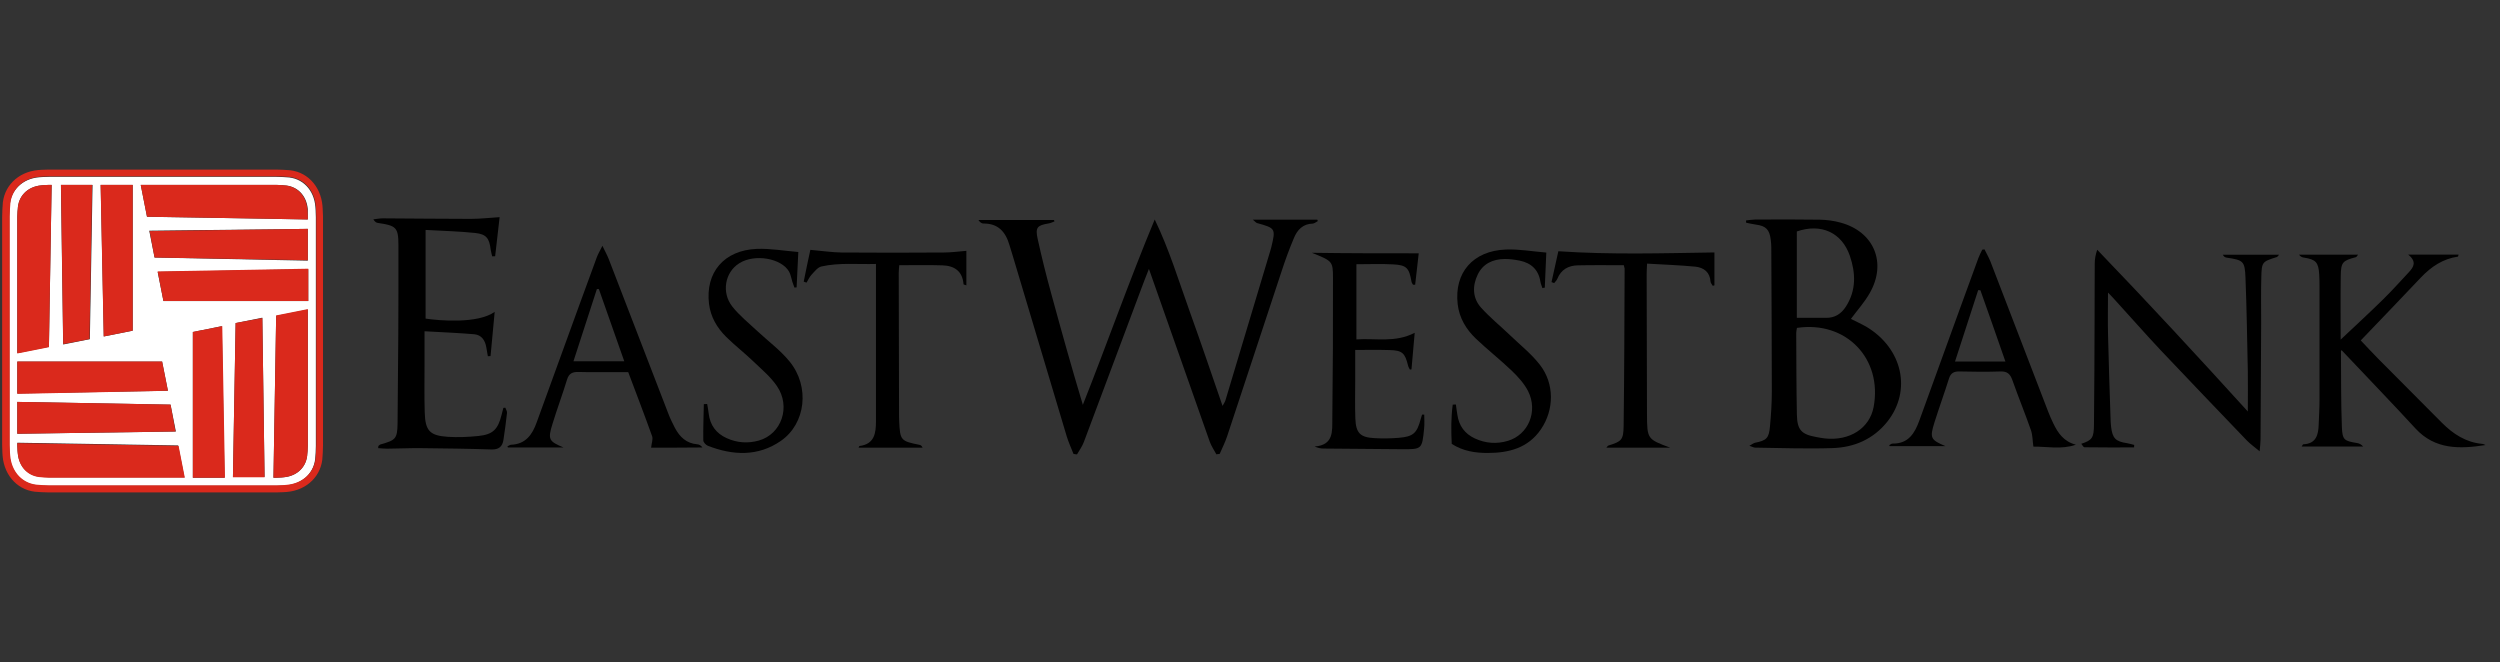 <svg width="151" height="40" viewBox="0 0 151 40" fill="none" xmlns="http://www.w3.org/2000/svg">
<rect x="0" y="0" width="151" height="40" fill="#333333" stroke="none"/>
<g clip-path="url(#clip0_10097_66788)">
<path d="M18.592 13.092V13.256L8.878 13.092L8.5 11.168H16.708C16.95 11.168 17.165 11.196 17.165 11.196C17.92 11.224 18.512 11.764 18.592 12.632C18.592 12.632 18.592 12.876 18.592 13.092ZM18.592 15.744L9.335 15.556L9.013 13.932L18.592 13.824V15.744ZM18.592 18.184H9.871L9.522 16.424L18.619 16.26V18.184H18.592ZM18.592 26.932C18.592 27.176 18.564 27.392 18.564 27.392C18.536 28.152 18 28.748 17.137 28.828C17.137 28.828 16.895 28.856 16.68 28.856H16.517L16.68 19.08L18.592 18.7V26.932ZM14.069 28.828L14.232 19.512L15.845 19.188L15.98 28.804H14.069V28.828ZM11.648 28.828V20.052L13.397 19.7L13.56 28.856H11.648V28.828ZM2.956 28.828C2.713 28.828 2.499 28.8 2.499 28.8C1.744 28.772 1.151 28.232 1.072 27.364C1.072 27.364 1.044 27.12 1.044 26.904V26.74L10.758 26.904L11.135 28.828H2.956ZM1.044 24.276L10.301 24.44L10.623 26.064L1.044 26.2V24.276ZM1.044 21.84H9.792L10.142 23.6L1.044 23.764V21.84ZM1.044 13.092C1.044 12.848 1.072 12.632 1.072 12.632C1.1 11.872 1.636 11.276 2.499 11.196C2.499 11.196 2.741 11.168 2.956 11.168H3.119L2.956 20.944L1.044 21.324V13.092ZM5.591 11.168L5.428 20.484L3.814 20.808L3.679 11.168H5.591ZM8.015 11.168V19.972L6.267 20.324L6.08 11.168H8.015ZM17.3 10.708C17.3 10.708 16.978 10.68 16.68 10.68H2.956C2.662 10.68 2.364 10.708 2.364 10.708C1.342 10.788 0.615 11.52 0.587 12.468C0.587 12.468 0.559 12.792 0.559 13.092V26.904C0.559 27.2 0.587 27.5 0.587 27.528C0.666 28.556 1.366 29.26 2.336 29.316C2.336 29.316 2.658 29.344 2.956 29.344H16.68C16.974 29.344 17.272 29.316 17.272 29.316C18.294 29.236 19.021 28.532 19.049 27.556C19.049 27.556 19.077 27.232 19.077 26.932V13.12C19.077 12.824 19.049 12.524 19.049 12.496C18.969 11.468 18.27 10.736 17.3 10.708Z" fill="white"/>
<path d="M9.872 18.182H18.62V16.23L9.522 16.394L9.872 18.182ZM9.335 15.554L18.592 15.718V13.822L9.037 13.958L9.335 15.554ZM18.592 13.254V13.09C18.592 12.874 18.564 12.63 18.564 12.63C18.484 11.762 17.892 11.222 17.137 11.194C17.137 11.194 16.922 11.166 16.68 11.166H8.5L8.878 13.09L18.592 13.254ZM8.015 19.97V11.166H6.076L6.263 20.322L8.015 19.97ZM5.404 20.482L5.567 11.166H3.683L3.818 20.782L5.404 20.482ZM3.119 11.166H2.956C2.741 11.166 2.499 11.194 2.499 11.194C1.636 11.274 1.1 11.87 1.072 12.63C1.072 12.63 1.044 12.846 1.044 13.09V21.35L2.956 20.97L3.119 11.166ZM9.792 21.838H1.044V23.79L10.142 23.602L9.792 21.838ZM10.301 24.438L1.044 24.274V26.198L10.599 26.062L10.301 24.438ZM1.044 26.766V26.93C1.044 27.146 1.072 27.39 1.072 27.39C1.151 28.258 1.744 28.798 2.499 28.826C2.499 28.826 2.713 28.854 2.956 28.854H11.163L10.786 26.93L1.044 26.766ZM11.648 20.05V28.854H13.588L13.425 19.698L11.648 20.05ZM14.232 19.51L14.069 28.826H15.98L15.845 19.21L14.232 19.51ZM16.68 19.05L18.592 18.67V26.93C18.592 27.174 18.564 27.39 18.564 27.39C18.536 28.15 18 28.746 17.137 28.826C17.137 28.826 16.895 28.854 16.68 28.854H16.517L16.68 19.05ZM19.101 26.902C19.101 27.198 19.073 27.498 19.073 27.526C19.045 28.502 18.317 29.206 17.296 29.286C17.296 29.286 17.002 29.314 16.704 29.314H2.984C2.689 29.314 2.391 29.286 2.364 29.286C1.394 29.258 0.694 28.526 0.615 27.498C0.615 27.498 0.587 27.202 0.587 26.874V13.062C0.587 12.766 0.615 12.466 0.615 12.438C0.643 11.462 1.37 10.758 2.391 10.678C2.391 10.678 2.686 10.65 2.984 10.65H16.708C17.002 10.65 17.3 10.678 17.328 10.678C18.298 10.706 18.997 11.438 19.077 12.466C19.077 12.466 19.104 12.762 19.104 13.09V26.902H19.101ZM19.478 12.438C19.371 11.194 18.48 10.298 17.324 10.27C17.296 10.27 17.002 10.242 16.676 10.242H2.956C2.634 10.242 2.336 10.27 2.312 10.27C1.076 10.378 0.186 11.274 0.158 12.438C0.158 12.438 0.13 12.762 0.13 13.086V26.898C0.13 27.222 0.158 27.522 0.158 27.546C0.265 28.79 1.155 29.686 2.312 29.714C2.312 29.714 2.634 29.742 2.956 29.742H16.68C17.002 29.742 17.3 29.714 17.328 29.714C18.564 29.606 19.454 28.71 19.482 27.546C19.482 27.518 19.51 27.222 19.51 26.898V13.086C19.506 12.766 19.478 12.466 19.478 12.438Z" fill="#DA291C"/>
<path d="M22.856 26.932C22.904 26.9 22.94 26.852 22.995 26.84C23.894 26.584 23.997 26.512 24.013 25.568C24.053 21.988 24.073 18.4 24.065 14.816C24.065 13.72 23.922 13.628 22.813 13.464C22.729 13.452 22.642 13.4 22.55 13.248C22.741 13.228 22.924 13.188 23.115 13.188C24.883 13.196 26.66 13.22 28.429 13.22C28.985 13.22 29.549 13.156 30.177 13.116C30.086 13.9 29.999 14.684 29.907 15.476C29.848 15.476 29.788 15.476 29.728 15.484C29.697 15.344 29.657 15.212 29.637 15.076C29.557 14.404 29.383 14.144 28.707 14.072C27.725 13.968 26.735 13.948 25.706 13.888C25.706 15.736 25.706 17.488 25.706 19.244C26.533 19.368 28.858 19.568 29.879 18.836C29.796 19.76 29.716 20.636 29.629 21.508C29.577 21.508 29.518 21.516 29.466 21.516C29.434 21.336 29.406 21.168 29.375 20.988C29.303 20.56 29.092 20.228 28.639 20.188C27.677 20.108 26.712 20.068 25.642 20.008C25.642 20.74 25.642 21.36 25.642 21.98C25.642 22.964 25.623 23.94 25.654 24.92C25.686 26.02 25.96 26.312 27.049 26.384C27.666 26.424 28.294 26.396 28.91 26.332C29.78 26.24 30.078 25.928 30.293 25.064C30.325 24.92 30.364 24.78 30.404 24.636C30.444 24.628 30.483 24.628 30.523 24.624C30.555 24.728 30.635 24.84 30.623 24.94C30.563 25.488 30.491 26.028 30.408 26.568C30.348 26.976 30.126 27.16 29.689 27.148C28.266 27.1 26.843 27.084 25.428 27.068C24.748 27.06 24.065 27.096 23.385 27.1C23.202 27.1 23.023 27.08 22.84 27.068C22.848 27.02 22.848 26.98 22.856 26.932Z" fill="black"/>
<path d="M36.171 17.459C36.131 17.459 36.092 17.459 36.052 17.459C35.587 18.895 35.114 20.335 34.637 21.819C35.678 21.819 36.664 21.819 37.705 21.819C37.177 20.323 36.676 18.891 36.171 17.459ZM39.327 27.039C39.355 26.767 39.45 26.531 39.391 26.355C38.937 25.087 38.453 23.827 37.944 22.475C37.642 22.475 37.34 22.475 37.038 22.475C36.338 22.475 35.635 22.487 34.935 22.467C34.573 22.459 34.359 22.559 34.247 22.935C33.973 23.831 33.643 24.711 33.369 25.607C33.079 26.543 33.147 26.655 34.037 27.027C32.916 27.027 31.795 27.027 30.674 27.027C30.666 27.007 30.662 26.979 30.646 26.963C30.718 26.931 30.79 26.871 30.861 26.863C31.747 26.831 32.153 26.255 32.419 25.503C33.278 23.135 34.136 20.767 35.003 18.391C35.348 17.435 35.698 16.479 36.052 15.527C36.123 15.335 36.231 15.163 36.386 14.847C36.557 15.203 36.676 15.415 36.767 15.647C37.972 18.759 39.168 21.879 40.372 24.995C40.483 25.287 40.623 25.567 40.766 25.847C41.056 26.395 41.465 26.783 42.117 26.835C42.22 26.843 42.328 26.895 42.427 27.027C41.37 27.039 40.328 27.039 39.327 27.039Z" fill="black"/>
<path d="M48.945 15.091C49.673 15.155 50.249 15.243 50.825 15.251C52.888 15.271 54.955 15.263 57.018 15.251C57.455 15.251 57.904 15.187 58.369 15.151C58.369 15.851 58.369 16.531 58.369 17.235C58.258 17.195 58.198 17.187 58.198 17.175C58.139 16.375 57.642 16.047 56.918 16.027C56.068 15.999 55.213 16.019 54.315 16.019C54.307 16.151 54.283 16.315 54.283 16.487C54.291 19.371 54.295 22.251 54.303 25.135C54.303 25.235 54.303 25.331 54.311 25.431C54.363 26.599 54.403 26.639 55.531 26.867C55.603 26.879 55.67 26.919 55.726 27.039C54.446 27.039 53.162 27.039 51.859 27.039C51.891 26.975 51.898 26.939 51.91 26.939C52.817 26.827 52.908 26.167 52.908 25.447C52.908 22.315 52.908 19.175 52.908 15.943C51.799 15.975 50.698 15.851 49.613 16.095C49.383 16.147 49.188 16.411 49.009 16.603C48.886 16.735 48.814 16.911 48.715 17.071C48.655 17.051 48.604 17.031 48.544 17.011C48.671 16.359 48.814 15.699 48.945 15.091Z" fill="black"/>
<path d="M48.218 15.221C48.178 16.013 48.146 16.685 48.115 17.357C48.067 17.365 48.023 17.365 47.983 17.369C47.944 17.257 47.9 17.137 47.86 17.025C47.797 16.821 47.761 16.597 47.666 16.417C47.208 15.593 45.583 15.317 44.657 15.897C43.79 16.433 43.556 17.665 44.236 18.521C44.669 19.069 45.225 19.509 45.738 19.993C46.394 20.605 47.133 21.149 47.689 21.833C48.929 23.345 48.671 25.585 47.165 26.629C45.782 27.585 44.267 27.513 42.753 26.925C42.634 26.877 42.479 26.713 42.479 26.597C42.467 25.865 42.499 25.141 42.511 24.409C42.574 24.409 42.65 24.401 42.713 24.401C42.745 24.593 42.785 24.785 42.805 24.981C42.888 25.685 43.262 26.181 43.894 26.465C44.518 26.749 45.177 26.793 45.833 26.609C47.205 26.221 47.781 24.565 46.926 23.317C46.545 22.761 46.008 22.313 45.515 21.841C44.979 21.325 44.394 20.873 43.862 20.349C43.309 19.801 42.924 19.149 42.825 18.357C42.594 16.457 43.731 15.113 45.71 15.033C46.529 15.001 47.347 15.149 48.218 15.221Z" fill="black"/>
<path d="M69.745 13.257C70.627 15.081 71.199 16.981 71.867 18.837C72.535 20.689 73.163 22.553 73.842 24.517C73.934 24.345 73.985 24.281 74.013 24.193C74.915 21.181 75.822 18.173 76.724 15.153C76.744 15.081 76.772 15.001 76.787 14.929C77.058 13.801 77.042 13.781 75.925 13.473C75.865 13.453 75.814 13.389 75.671 13.269C77.046 13.269 78.31 13.269 79.566 13.269C79.578 13.297 79.586 13.321 79.597 13.353C79.498 13.405 79.395 13.497 79.295 13.505C78.699 13.517 78.357 13.881 78.155 14.373C77.873 15.037 77.626 15.717 77.403 16.401C76.303 19.721 75.218 23.041 74.117 26.357C73.997 26.721 73.822 27.057 73.671 27.413C73.608 27.421 73.532 27.433 73.469 27.441C73.33 27.189 73.167 26.945 73.071 26.685C72.32 24.569 71.577 22.449 70.834 20.333C70.368 19.009 69.903 17.685 69.395 16.241C69.192 16.761 69.029 17.169 68.878 17.585C67.737 20.621 66.605 23.661 65.468 26.689C65.368 26.961 65.194 27.197 65.051 27.445C64.979 27.437 64.907 27.433 64.84 27.417C64.701 27.069 64.546 26.725 64.434 26.369C63.342 22.721 62.257 19.069 61.16 15.417C61.1 15.213 61.028 15.009 60.969 14.797C60.738 14.001 60.289 13.493 59.399 13.501C59.295 13.501 59.188 13.429 59.097 13.289C60.615 13.289 62.141 13.289 63.66 13.289C63.671 13.317 63.679 13.349 63.691 13.373C63.572 13.421 63.457 13.477 63.33 13.497C62.65 13.609 62.523 13.741 62.674 14.425C62.916 15.533 63.191 16.633 63.492 17.725C64.101 19.965 64.729 22.205 65.404 24.453C66.875 20.741 68.198 16.973 69.745 13.257Z" fill="black"/>
<path d="M85.691 15.3C85.627 15.892 85.547 16.544 85.476 17.196C85.432 17.196 85.385 17.196 85.345 17.196C85.313 17.136 85.261 17.076 85.253 17.004C85.11 16.18 84.959 16.008 84.132 15.968C83.417 15.928 82.706 15.96 81.927 15.96C81.927 17.416 81.927 18.904 81.927 20.5C83.091 20.416 84.264 20.716 85.448 20.1C85.385 20.852 85.317 21.584 85.253 22.312C85.222 22.312 85.19 22.32 85.154 22.32C85.114 22.24 85.062 22.16 85.043 22.068C84.86 21.324 84.697 21.164 83.938 21.144C83.27 21.124 82.594 21.136 81.855 21.136C81.855 21.776 81.855 22.38 81.855 22.98C81.855 23.744 81.835 24.508 81.863 25.272C81.895 26.156 82.153 26.42 83.028 26.464C83.513 26.492 84.001 26.484 84.486 26.444C85.365 26.372 85.587 26.16 85.81 25.312C85.838 25.22 85.869 25.136 85.893 25.04C85.941 25.04 85.985 25.04 86.024 25.04C86.024 25.324 86.048 25.608 86.016 25.888C85.893 27.14 85.885 27.14 84.657 27.132C83.087 27.124 81.509 27.104 79.935 27.092C79.776 27.092 79.613 27.06 79.399 26.968C80.563 26.888 80.464 26.032 80.472 25.308C80.504 22.468 80.52 19.636 80.512 16.796C80.512 15.768 80.472 15.768 79.236 15.268C81.362 15.3 83.493 15.3 85.691 15.3Z" fill="black"/>
<path d="M98.079 16.019C97.121 16.019 96.207 16.007 95.297 16.027C94.732 16.039 94.287 16.279 94.061 16.843C94.021 16.935 93.938 17.015 93.87 17.099C93.818 17.079 93.767 17.059 93.711 17.039C93.854 16.379 94.005 15.723 94.124 15.175C97.332 15.391 100.408 15.295 103.552 15.247C103.552 15.871 103.552 16.551 103.552 17.235C103.52 17.243 103.48 17.255 103.449 17.263C103.405 17.179 103.325 17.099 103.317 17.011C103.278 16.431 102.904 16.163 102.407 16.107C101.445 16.015 100.484 15.983 99.482 15.923C99.47 16.219 99.458 16.403 99.458 16.595C99.466 19.395 99.466 22.195 99.478 24.995C99.486 26.523 99.49 26.523 100.881 27.039C99.609 27.039 98.341 27.039 97.026 27.039C97.085 26.975 97.109 26.915 97.157 26.907C97.944 26.663 98.055 26.571 98.067 25.727C98.107 22.559 98.115 19.383 98.127 16.215C98.115 16.167 98.095 16.111 98.079 16.019Z" fill="black"/>
<path d="M93.397 15.255C93.365 16.031 93.333 16.703 93.305 17.375C93.258 17.383 93.206 17.387 93.162 17.403C93.123 17.279 93.063 17.151 93.043 17.027C92.932 16.295 92.487 15.887 91.795 15.743C91.493 15.683 91.179 15.639 90.873 15.643C90.165 15.655 89.565 15.927 89.251 16.591C88.925 17.271 88.937 18.003 89.454 18.579C89.999 19.187 90.638 19.699 91.227 20.267C91.831 20.847 92.499 21.375 93.007 22.031C93.898 23.171 93.878 24.751 93.071 25.931C92.292 27.071 91.119 27.359 89.851 27.359C89.12 27.359 88.377 27.255 87.685 26.811C87.646 26.019 87.638 25.231 87.745 24.439C87.808 24.439 87.868 24.431 87.936 24.431C87.963 24.635 87.987 24.831 88.023 25.039C88.115 25.711 88.468 26.199 89.084 26.483C89.724 26.779 90.4 26.831 91.076 26.627C92.312 26.259 92.908 24.847 92.3 23.631C92.069 23.175 91.696 22.763 91.326 22.407C90.626 21.735 89.851 21.127 89.144 20.455C88.556 19.895 88.138 19.203 88.043 18.367C87.828 16.471 88.965 15.147 90.956 15.071C91.735 15.039 92.526 15.183 93.397 15.255Z" fill="black"/>
<path d="M108.528 13.981C108.528 15.701 108.528 17.397 108.528 19.197C109.144 19.197 109.72 19.189 110.293 19.197C110.825 19.205 111.207 18.957 111.493 18.517C112.121 17.537 112.089 16.497 111.731 15.453C111.251 14.049 109.995 13.469 108.528 13.981ZM108.536 19.805C108.516 19.929 108.492 20.021 108.492 20.117C108.5 21.761 108.5 23.405 108.532 25.049C108.552 25.973 108.81 26.237 109.704 26.397C109.871 26.429 110.05 26.461 110.217 26.481C111.72 26.645 112.92 25.873 113.166 24.589C113.715 21.669 111.513 19.361 108.536 19.805ZM105.464 13.313C105.638 13.293 105.821 13.269 105.996 13.261C107.304 13.253 108.615 13.249 109.915 13.269C110.336 13.277 110.766 13.333 111.167 13.445C113.194 13.993 113.981 15.877 112.928 17.709C112.618 18.257 112.185 18.733 111.795 19.261C112.105 19.417 112.435 19.569 112.749 19.749C114.919 21.061 115.475 23.589 114.001 25.461C113.15 26.529 111.994 27.025 110.678 27.065C109.124 27.117 107.566 27.057 106.012 27.037C105.929 27.037 105.837 26.985 105.662 26.925C105.829 26.833 105.917 26.761 106.012 26.741C106.692 26.605 106.843 26.473 106.906 25.757C106.97 25.065 107.018 24.369 107.018 23.669C107.018 20.765 106.998 17.857 106.986 14.957C106.986 14.801 106.974 14.649 106.954 14.493C106.882 13.865 106.664 13.645 106.052 13.565C105.857 13.537 105.662 13.493 105.468 13.453C105.46 13.417 105.46 13.365 105.464 13.313Z" fill="black"/>
<path d="M125.708 26.806C126.368 26.585 126.472 26.455 126.476 25.627C126.497 23.474 126.509 21.322 126.513 19.173C126.522 18.09 126.509 17.003 126.522 15.92C126.522 15.661 126.567 15.393 126.671 15.084C129.745 18.278 132.744 21.522 135.768 24.854C135.768 23.98 135.781 23.198 135.768 22.417C135.727 20.54 135.702 18.659 135.627 16.781C135.59 15.766 135.498 15.711 134.485 15.561C134.402 15.548 134.323 15.511 134.256 15.385C135.378 15.385 136.491 15.385 137.658 15.385C137.588 15.456 137.563 15.515 137.517 15.527C136.628 15.807 136.607 15.816 136.583 16.765C136.558 17.676 136.574 18.583 136.574 19.499C136.562 21.848 136.549 24.189 136.537 26.535C136.537 26.718 136.512 26.907 136.483 27.258C136.151 26.982 135.914 26.815 135.71 26.606C133.974 24.791 132.229 22.981 130.505 21.154C129.554 20.143 128.64 19.093 127.697 18.065C127.589 17.939 127.465 17.822 127.323 17.672C127.323 18.6 127.303 19.457 127.328 20.318C127.365 21.961 127.423 23.612 127.477 25.255C127.485 25.431 127.485 25.607 127.51 25.778C127.593 26.48 127.784 26.664 128.478 26.769C128.619 26.79 128.765 26.84 128.906 26.873C128.906 26.923 128.898 26.969 128.898 27.024C127.892 27.024 126.891 27.032 125.89 27.015C125.832 27.003 125.774 26.877 125.708 26.806Z" fill="black"/>
<path d="M150.124 26.881C148.575 27.123 147.084 27.168 145.897 25.883C144.434 24.291 142.93 22.741 141.44 21.159C141.444 21.155 141.394 21.173 141.394 21.191C141.408 22.723 141.39 24.25 141.449 25.782C141.48 26.585 141.589 26.63 142.377 26.762C142.5 26.781 142.622 26.84 142.735 26.972C141.512 26.972 140.284 26.972 139.02 26.972C139.07 26.895 139.093 26.84 139.116 26.835C139.899 26.804 140.031 26.261 140.049 25.636C140.067 25.135 140.099 24.633 140.099 24.132C140.103 21.843 140.099 19.554 140.099 17.27C140.099 17.038 140.094 16.805 140.08 16.573C140.035 15.843 139.881 15.674 139.161 15.56C139.057 15.547 138.952 15.51 138.862 15.383C140.035 15.383 141.209 15.383 142.427 15.383C142.364 15.46 142.337 15.519 142.296 15.533C141.494 15.743 141.394 15.834 141.381 16.668C141.363 17.972 141.376 19.285 141.376 20.512C142.232 19.705 143.107 18.902 143.954 18.068C144.493 17.539 144.991 16.978 145.508 16.427C145.793 16.121 145.979 15.793 145.453 15.378C146.55 15.378 147.519 15.378 148.498 15.378C148.48 15.442 148.471 15.501 148.453 15.501C147.551 15.633 146.853 16.103 146.237 16.746C145.046 18.004 143.841 19.258 142.59 20.562C142.894 20.881 143.265 21.287 143.655 21.679C144.932 22.969 146.21 24.255 147.497 25.541C148.163 26.206 148.928 26.712 149.902 26.808C149.988 26.808 150.061 26.854 150.124 26.881Z" fill="black"/>
<path d="M121.127 21.836C120.611 20.356 120.118 18.94 119.617 17.532C119.573 17.532 119.526 17.524 119.482 17.524C119.021 18.94 118.564 20.36 118.083 21.836C119.112 21.836 120.066 21.836 121.127 21.836ZM125.384 26.86C124.502 27.168 123.607 26.964 122.817 26.976C122.765 26.616 122.773 26.292 122.673 25.996C122.316 24.972 121.906 23.976 121.545 22.952C121.414 22.588 121.239 22.424 120.837 22.436C120.007 22.464 119.184 22.456 118.357 22.436C118.019 22.428 117.824 22.528 117.717 22.868C117.439 23.756 117.121 24.624 116.843 25.508C116.545 26.46 116.604 26.564 117.51 26.948C116.382 26.948 115.257 26.948 114.128 26.948C114.12 26.928 114.12 26.904 114.116 26.884C114.18 26.852 114.247 26.788 114.319 26.792C115.273 26.804 115.654 26.16 115.933 25.388C116.743 23.156 117.55 20.92 118.361 18.692C118.735 17.656 119.112 16.624 119.494 15.588C119.557 15.412 119.649 15.248 119.728 15.08C119.776 15.072 119.82 15.068 119.863 15.06C119.979 15.3 120.122 15.544 120.221 15.792C121.382 18.804 122.534 21.812 123.695 24.824C123.79 25.08 123.902 25.328 124.017 25.568C124.303 26.168 124.665 26.676 125.384 26.86Z" fill="black"/>
</g>
<defs>
<clipPath id="clip0_10097_66788">
<rect width="150" height="19.5" fill="white" transform="translate(0.13 10.25)"/>
</clipPath>
</defs>
</svg>
